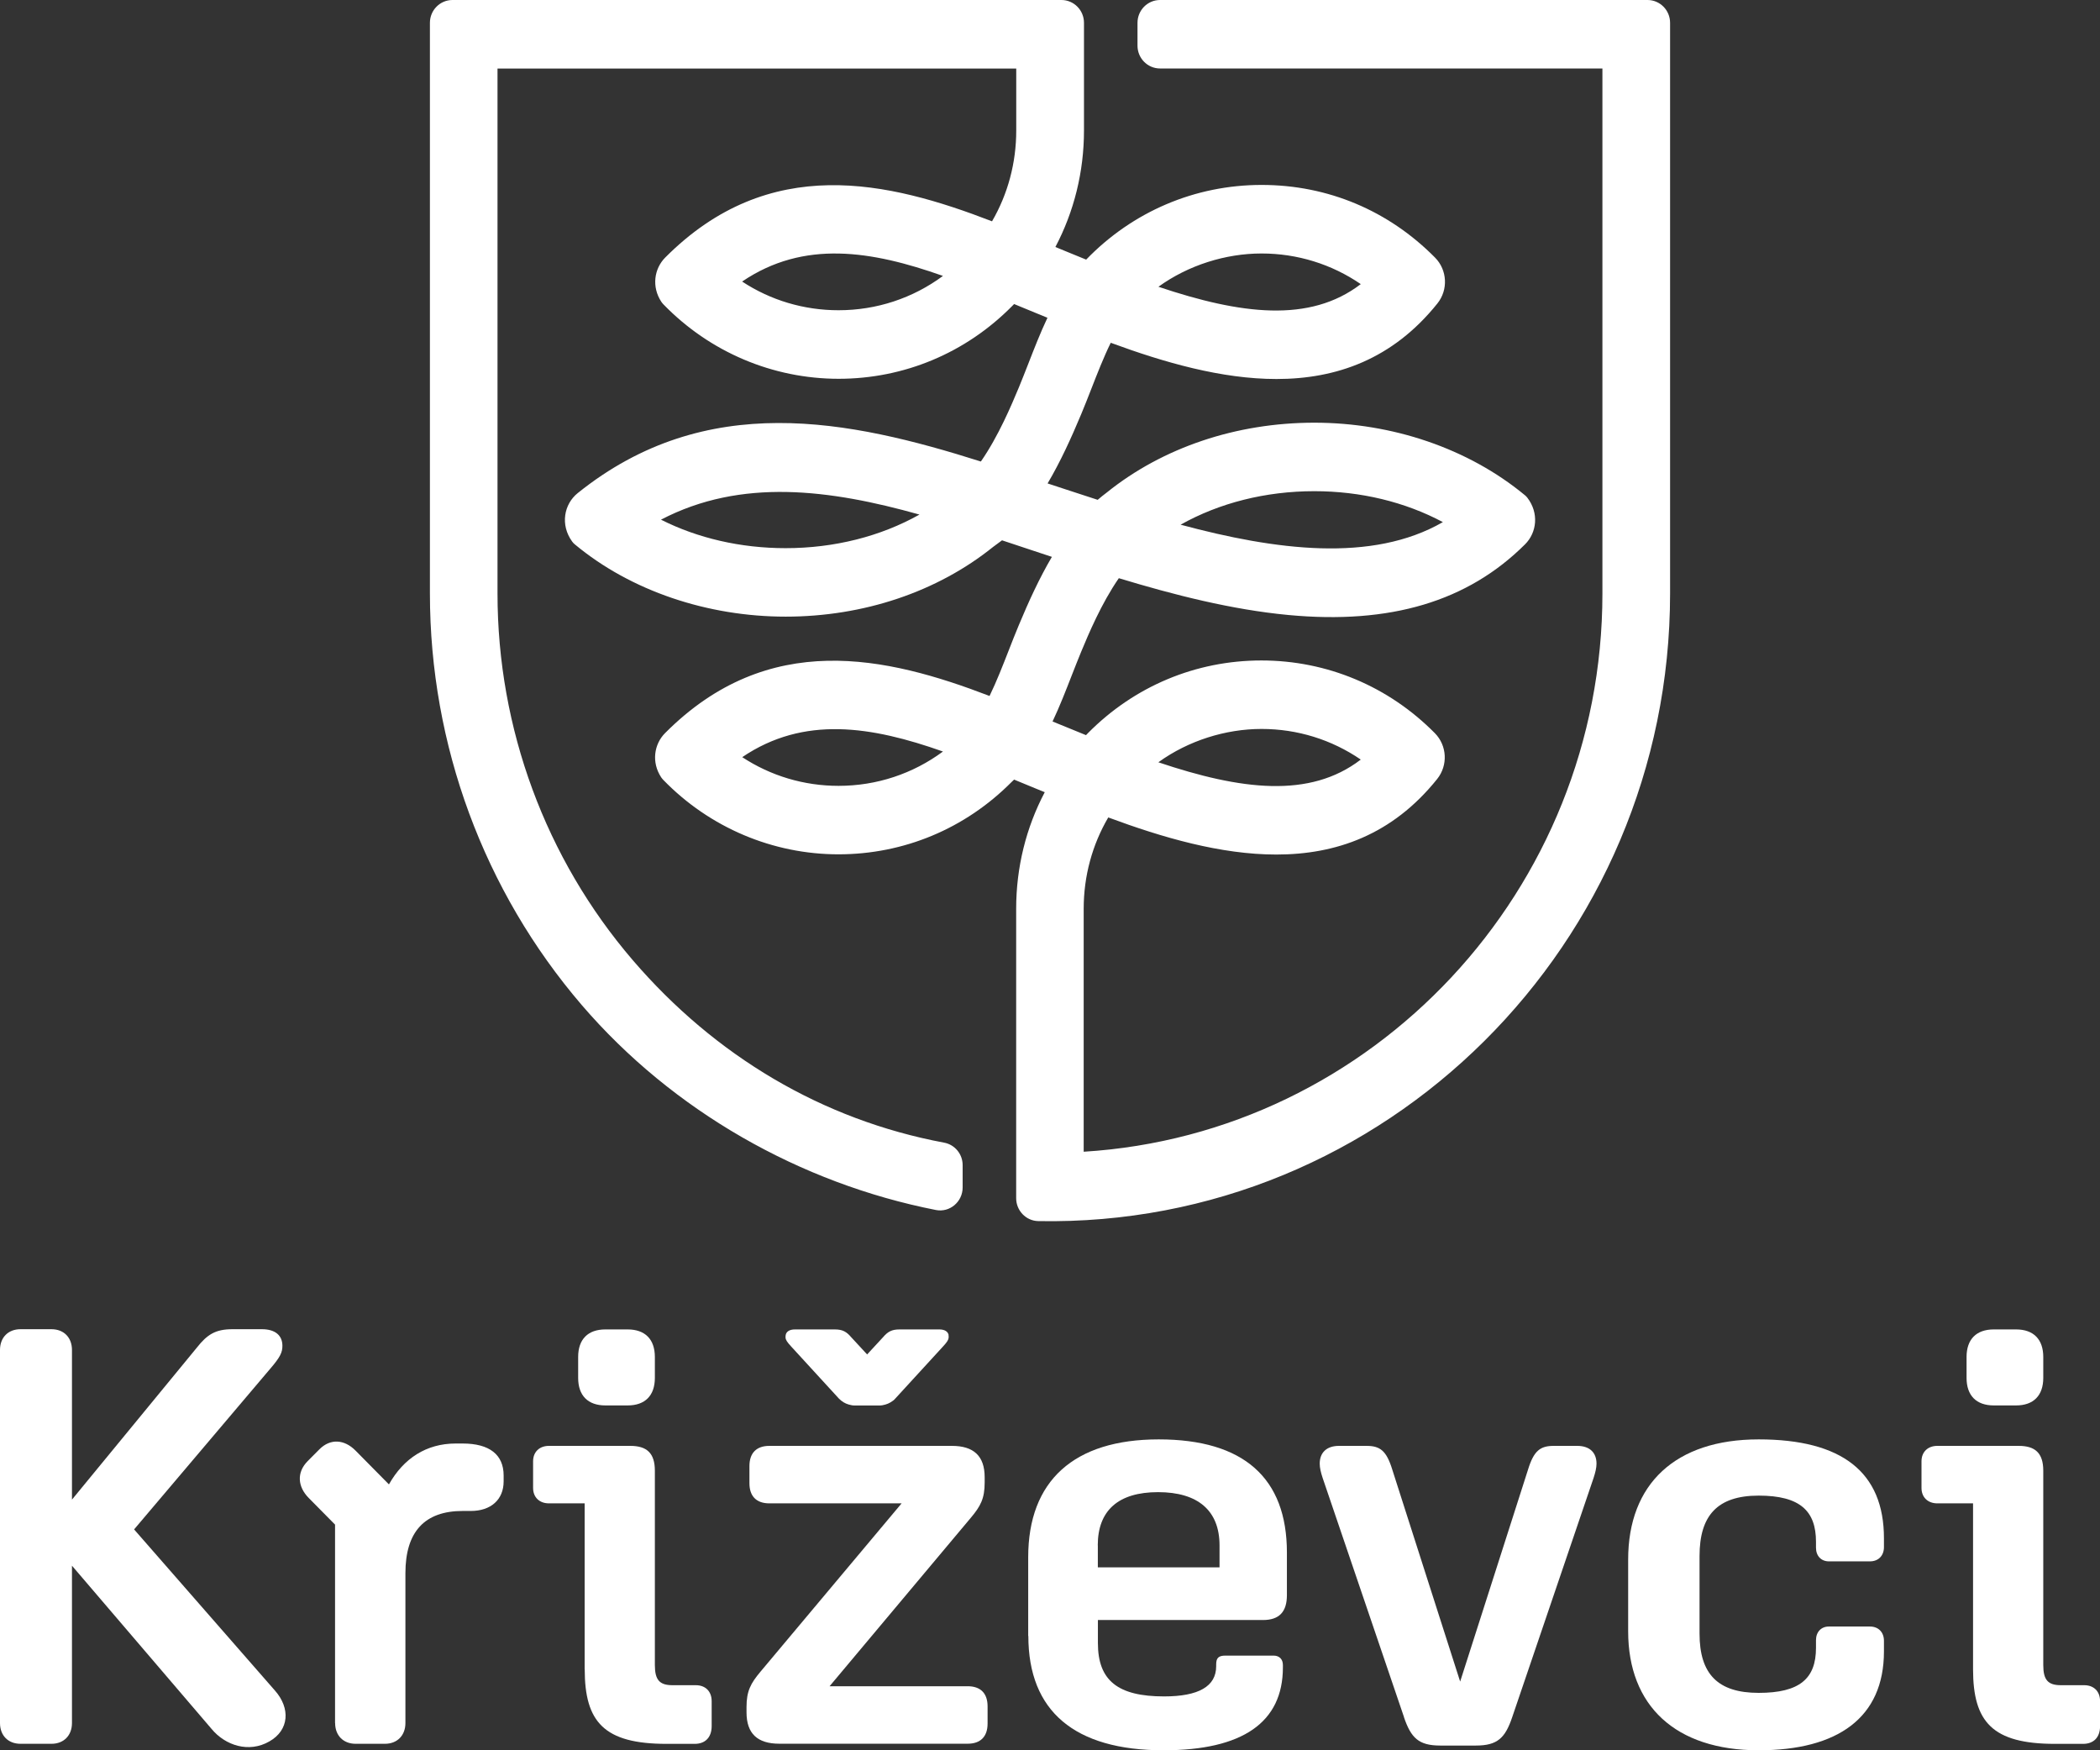 <svg xmlns="http://www.w3.org/2000/svg" width="144" height="120" viewBox="0 0 144 120" fill="none"><rect x="0" y="0" width="144" height="120" fill="#333333" stroke="none"/><g clip-path="url(#clip0_41_814)"><path d="M0 118.133V92.553C0 91.698 0.56 91.131 1.405 91.131H3.53C4.375 91.131 4.935 91.698 4.935 92.553V118.133C4.935 118.983 4.375 119.555 3.53 119.555H1.405C0.56 119.555 0 118.988 0 118.133ZM14.505 118.533L4.785 107.169C4.175 106.441 3.895 105.748 3.895 105.06C3.895 104.412 4.08 103.881 4.69 103.112L13.5 92.391C14.205 91.5 14.765 91.131 15.94 91.131H17.96C18.895 91.131 19.365 91.576 19.365 92.269C19.365 92.715 19.225 93.038 18.52 93.853L9.195 104.857L18.85 115.902C19.93 117.121 19.83 118.624 18.47 119.393C17.065 120.202 15.445 119.671 14.505 118.533Z" fill="white"></path><path d="M22.975 118.133V104.528L21.17 102.702C20.41 101.933 20.33 100.956 21.09 100.182L21.895 99.373C22.655 98.604 23.62 98.685 24.38 99.454L26.67 101.771C27.675 99.985 29.24 98.968 31.245 98.968H31.725C33.57 98.968 34.535 99.737 34.535 101.159V101.564C34.535 102.823 33.65 103.592 32.29 103.592H31.73C29.12 103.592 27.8 105.014 27.8 107.858V118.133C27.8 118.983 27.24 119.555 26.395 119.555H24.385C23.545 119.555 22.98 118.988 22.98 118.133" fill="white"></path><path d="M40.09 114.44V103.071H37.64C37 103.071 36.555 102.666 36.555 102.014V100.187C36.555 99.54 36.995 99.13 37.64 99.13H43.22C44.345 99.13 44.905 99.616 44.905 100.835V114.156C44.905 115.173 45.225 115.538 46.11 115.538H47.715C48.355 115.538 48.8 115.942 48.8 116.636V118.341C48.8 119.115 48.36 119.56 47.635 119.56H45.71C41.415 119.56 40.095 118.057 40.095 114.445" fill="white"></path><path d="M51.19 117.405V117.04C51.19 115.942 51.47 115.416 52.155 114.602L61.825 103.071H52.755C51.87 103.071 51.39 102.585 51.39 101.69V100.511C51.39 99.621 51.87 99.13 52.755 99.13H65.275C66.76 99.13 67.52 99.818 67.52 101.28V101.644C67.52 102.742 67.24 103.269 66.555 104.078L56.885 115.609H66.355C67.24 115.609 67.72 116.094 67.72 116.99V118.169C67.72 119.059 67.24 119.55 66.355 119.55H53.435C51.95 119.55 51.19 118.862 51.19 117.4" fill="white"></path><path d="M70.505 112.163V106.765C70.505 101.528 73.635 98.685 79.455 98.685C85.275 98.685 88.245 101.326 88.245 106.441V109.365C88.245 110.503 87.725 111.07 86.6 111.07H75.285V112.654C75.285 115.214 76.65 116.307 79.82 116.307C82.19 116.307 83.395 115.619 83.395 114.237V114.116C83.395 113.671 83.555 113.509 84.035 113.509H87.325C87.725 113.509 87.97 113.752 87.97 114.156V114.318C87.97 118.093 85.2 120 79.785 120C73.685 120 70.515 117.319 70.515 112.163M75.28 105.955V107.458H83.625V105.955C83.625 103.562 82.14 102.302 79.41 102.302C76.68 102.302 75.275 103.562 75.275 105.955" fill="white"></path><path d="M96.275 117.728L90.695 101.326C90.575 100.961 90.495 100.638 90.495 100.349C90.495 99.621 90.935 99.13 91.82 99.13H93.705C94.63 99.13 95.07 99.454 95.47 100.754L100.125 115.29L104.78 100.754C105.18 99.454 105.62 99.13 106.545 99.13H108.15C109.035 99.13 109.475 99.616 109.475 100.349C109.475 100.633 109.395 100.956 109.275 101.326L103.695 117.728C103.215 119.15 102.69 119.676 101.205 119.676H98.76C97.275 119.676 96.755 119.15 96.27 117.728" fill="white"></path><path d="M111.645 111.839V106.926C111.645 101.73 114.895 98.685 120.595 98.685C126.295 98.685 129.185 100.921 129.185 105.464V106.071C129.185 106.638 128.825 107.048 128.22 107.048H125.41C124.89 107.048 124.525 106.684 124.525 106.112V105.707C124.525 103.597 123.44 102.54 120.595 102.54C117.75 102.54 116.54 103.921 116.54 106.679V112.001C116.54 114.763 117.785 116.064 120.595 116.064C123.405 116.064 124.525 115.087 124.525 112.978V112.451C124.525 111.885 124.885 111.515 125.41 111.515H128.22C128.82 111.515 129.185 111.92 129.185 112.492V113.22C129.185 117.769 126.015 120 120.595 120C114.895 120 111.645 116.954 111.645 111.839Z" fill="white"></path><path d="M135.295 114.44V103.071H132.845C132.205 103.071 131.76 102.666 131.76 102.014V100.187C131.76 99.54 132.2 99.13 132.845 99.13H138.425C139.55 99.13 140.11 99.616 140.11 100.835V114.156C140.11 115.173 140.43 115.538 141.315 115.538H142.92C143.56 115.538 144.005 115.942 144.005 116.636V118.341C144.005 119.115 143.565 119.56 142.84 119.56H140.915C136.62 119.56 135.295 118.057 135.295 114.445" fill="white"></path><path d="M71.195 83.719C70.355 83.704 69.68 83 69.68 82.15V62.302C69.68 59.469 70.36 56.742 71.64 54.313L71.13 54.106C70.66 53.913 70.185 53.716 69.705 53.519C69.65 53.499 69.595 53.473 69.54 53.448C69.48 53.509 69.415 53.569 69.355 53.625C66.18 56.818 61.975 58.573 57.495 58.573C53.015 58.573 48.67 56.757 45.48 53.468C45.43 53.413 45.38 53.357 45.34 53.296C44.66 52.269 44.845 51.025 45.605 50.261C52.69 43.147 60.785 45.004 67.855 47.716C68.335 46.729 68.765 45.626 69.17 44.589C69.395 44.017 69.625 43.42 69.86 42.864C70.53 41.26 71.26 39.656 72.13 38.179L71.285 37.9C70.43 37.622 69.57 37.334 68.71 37.045L68.1 37.496C64.27 40.577 59.22 42.277 53.875 42.277C48.53 42.277 43.265 40.521 39.425 37.329C39.355 37.273 39.29 37.207 39.235 37.131C38.4 35.983 38.675 34.561 39.615 33.807C48.42 26.734 58.235 28.788 67.26 31.642C68.47 29.896 69.355 27.781 69.865 26.562C70.075 26.056 70.285 25.515 70.51 24.943C70.91 23.916 71.33 22.833 71.825 21.786C71.685 21.73 71.545 21.67 71.41 21.614L71.135 21.503C70.665 21.31 70.19 21.113 69.71 20.916C69.65 20.89 69.595 20.87 69.54 20.845C69.495 20.89 69.445 20.941 69.4 20.987C66.225 24.199 62 25.97 57.505 25.97C53.01 25.97 48.68 24.154 45.49 20.865C45.44 20.809 45.39 20.754 45.35 20.693C44.67 19.666 44.855 18.422 45.615 17.657C52.755 10.488 60.92 12.431 68.025 15.173C69.11 13.306 69.685 11.171 69.685 8.95V4.7H34.115V40.693C34.115 49.937 37.41 58.862 43.39 65.829C49.03 72.396 56.38 76.777 64.74 78.341C65.475 78.477 66.01 79.125 66.01 79.879V81.417C66.01 82.393 65.13 83.142 64.185 82.96C54.885 81.133 46.135 76.175 39.895 68.91C33.18 61.088 29.48 51.07 29.48 40.693V1.563C29.48 0.698 30.175 0 31.025 0H72.785C73.64 0 74.33 0.703 74.33 1.563V8.945C74.33 11.778 73.65 14.505 72.37 16.934L73.155 17.258C73.6 17.44 74.045 17.622 74.48 17.799C77.67 14.5 81.95 12.679 86.51 12.679C91.07 12.679 95.23 14.45 98.405 17.663C99.245 18.512 99.315 19.869 98.565 20.805C95.485 24.65 91.61 25.985 87.53 25.985C83.77 25.985 79.83 24.852 76.165 23.501C75.675 24.498 75.24 25.621 74.83 26.668C74.605 27.24 74.375 27.837 74.14 28.394C73.46 30.018 72.72 31.652 71.835 33.144L73.005 33.529C73.75 33.772 74.505 34.02 75.27 34.268C75.475 34.091 75.685 33.924 75.9 33.762C79.73 30.68 84.78 28.98 90.125 28.98C95.47 28.98 100.685 30.746 104.555 33.944C104.62 33.994 104.68 34.055 104.73 34.121C105.54 35.168 105.385 36.514 104.575 37.319C100.65 41.234 95.34 42.823 88.35 42.165C84.475 41.801 80.505 40.789 76.72 39.641C75.52 41.376 74.64 43.476 74.135 44.69C73.925 45.196 73.715 45.737 73.49 46.309C73.09 47.336 72.67 48.419 72.175 49.466L73.145 49.861C73.59 50.043 74.035 50.225 74.47 50.402C74.515 50.357 74.56 50.311 74.6 50.266C77.78 47.048 82 45.282 86.495 45.282C90.99 45.282 95.215 47.053 98.39 50.266C99.23 51.116 99.3 52.471 98.55 53.407C95.47 57.253 91.595 58.588 87.515 58.588C83.7 58.588 79.7 57.42 75.995 56.044C74.895 57.921 74.31 60.066 74.31 62.307V78.963C94.125 77.743 109.88 61.047 109.88 40.693V4.695H79.545C78.69 4.695 78 3.992 78 3.132V1.563C78 0.698 78.695 0 79.545 0H112.975C113.83 0 114.52 0.703 114.52 1.563V40.688C114.52 64.69 95 84.169 71.18 83.719M79.435 52.264C85.08 54.161 89.81 54.764 93.31 52.077C91.315 50.711 88.965 49.977 86.505 49.977C84.045 49.977 81.485 50.777 79.435 52.259M50.895 51.91C52.845 53.19 55.12 53.878 57.5 53.878C60.11 53.878 62.595 53.053 64.66 51.525C59.77 49.795 55.125 49.041 50.89 51.915M80.955 35.973C87.45 37.718 94.08 38.599 98.94 35.796C96.345 34.414 93.31 33.676 90.125 33.676C86.785 33.676 83.615 34.48 80.955 35.973ZM45.325 35.629C47.845 36.899 50.785 37.582 53.87 37.582C57.21 37.582 60.385 36.777 63.05 35.279C56.915 33.559 50.83 32.755 45.325 35.629ZM79.435 19.661C85.08 21.558 89.81 22.16 93.31 19.479C91.315 18.113 88.965 17.379 86.505 17.379C84.045 17.379 81.485 18.179 79.435 19.661ZM50.895 19.307C52.845 20.587 55.12 21.27 57.5 21.27C60.11 21.27 62.595 20.445 64.66 18.917C59.77 17.187 55.125 16.428 50.89 19.302" fill="white"></path><path d="M39.645 94.47V93.033C39.645 91.824 40.315 91.146 41.51 91.146H43.04C44.235 91.146 44.905 91.824 44.905 93.033V94.47C44.905 95.679 44.235 96.357 43.04 96.357H41.51C40.315 96.357 39.645 95.679 39.645 94.47Z" fill="white"></path><path d="M134.85 94.47V93.033C134.85 91.824 135.52 91.146 136.715 91.146H138.245C139.44 91.146 140.11 91.824 140.11 93.033V94.47C140.11 95.679 139.44 96.357 138.245 96.357H136.715C135.52 96.357 134.85 95.679 134.85 94.47Z" fill="white"></path><path d="M65.05 91.531C65 91.293 64.785 91.146 64.405 91.146H61.685C61.14 91.146 60.875 91.303 60.545 91.687L59.46 92.861L58.375 91.687C58.045 91.303 57.785 91.146 57.235 91.146H54.52C54.135 91.146 53.92 91.293 53.875 91.531C53.87 91.566 53.865 91.601 53.865 91.637C53.865 91.662 53.865 91.682 53.865 91.708C53.88 91.87 53.97 92.011 54.255 92.32L57.33 95.674L57.525 95.887C57.62 95.988 57.73 96.069 57.85 96.145C57.96 96.21 58.075 96.261 58.2 96.296C58.335 96.337 58.475 96.362 58.62 96.362H60.295C60.44 96.362 60.58 96.337 60.715 96.296C60.84 96.261 60.955 96.21 61.065 96.145C61.185 96.074 61.3 95.993 61.39 95.887L61.585 95.674L64.66 92.32C64.945 92.011 65.035 91.87 65.05 91.708C65.05 91.682 65.05 91.662 65.05 91.637C65.05 91.601 65.05 91.566 65.04 91.531" fill="white"></path></g><defs><clipPath id="clip0_41_814"><rect width="144" height="120" fill="white"></rect></clipPath></defs></svg>